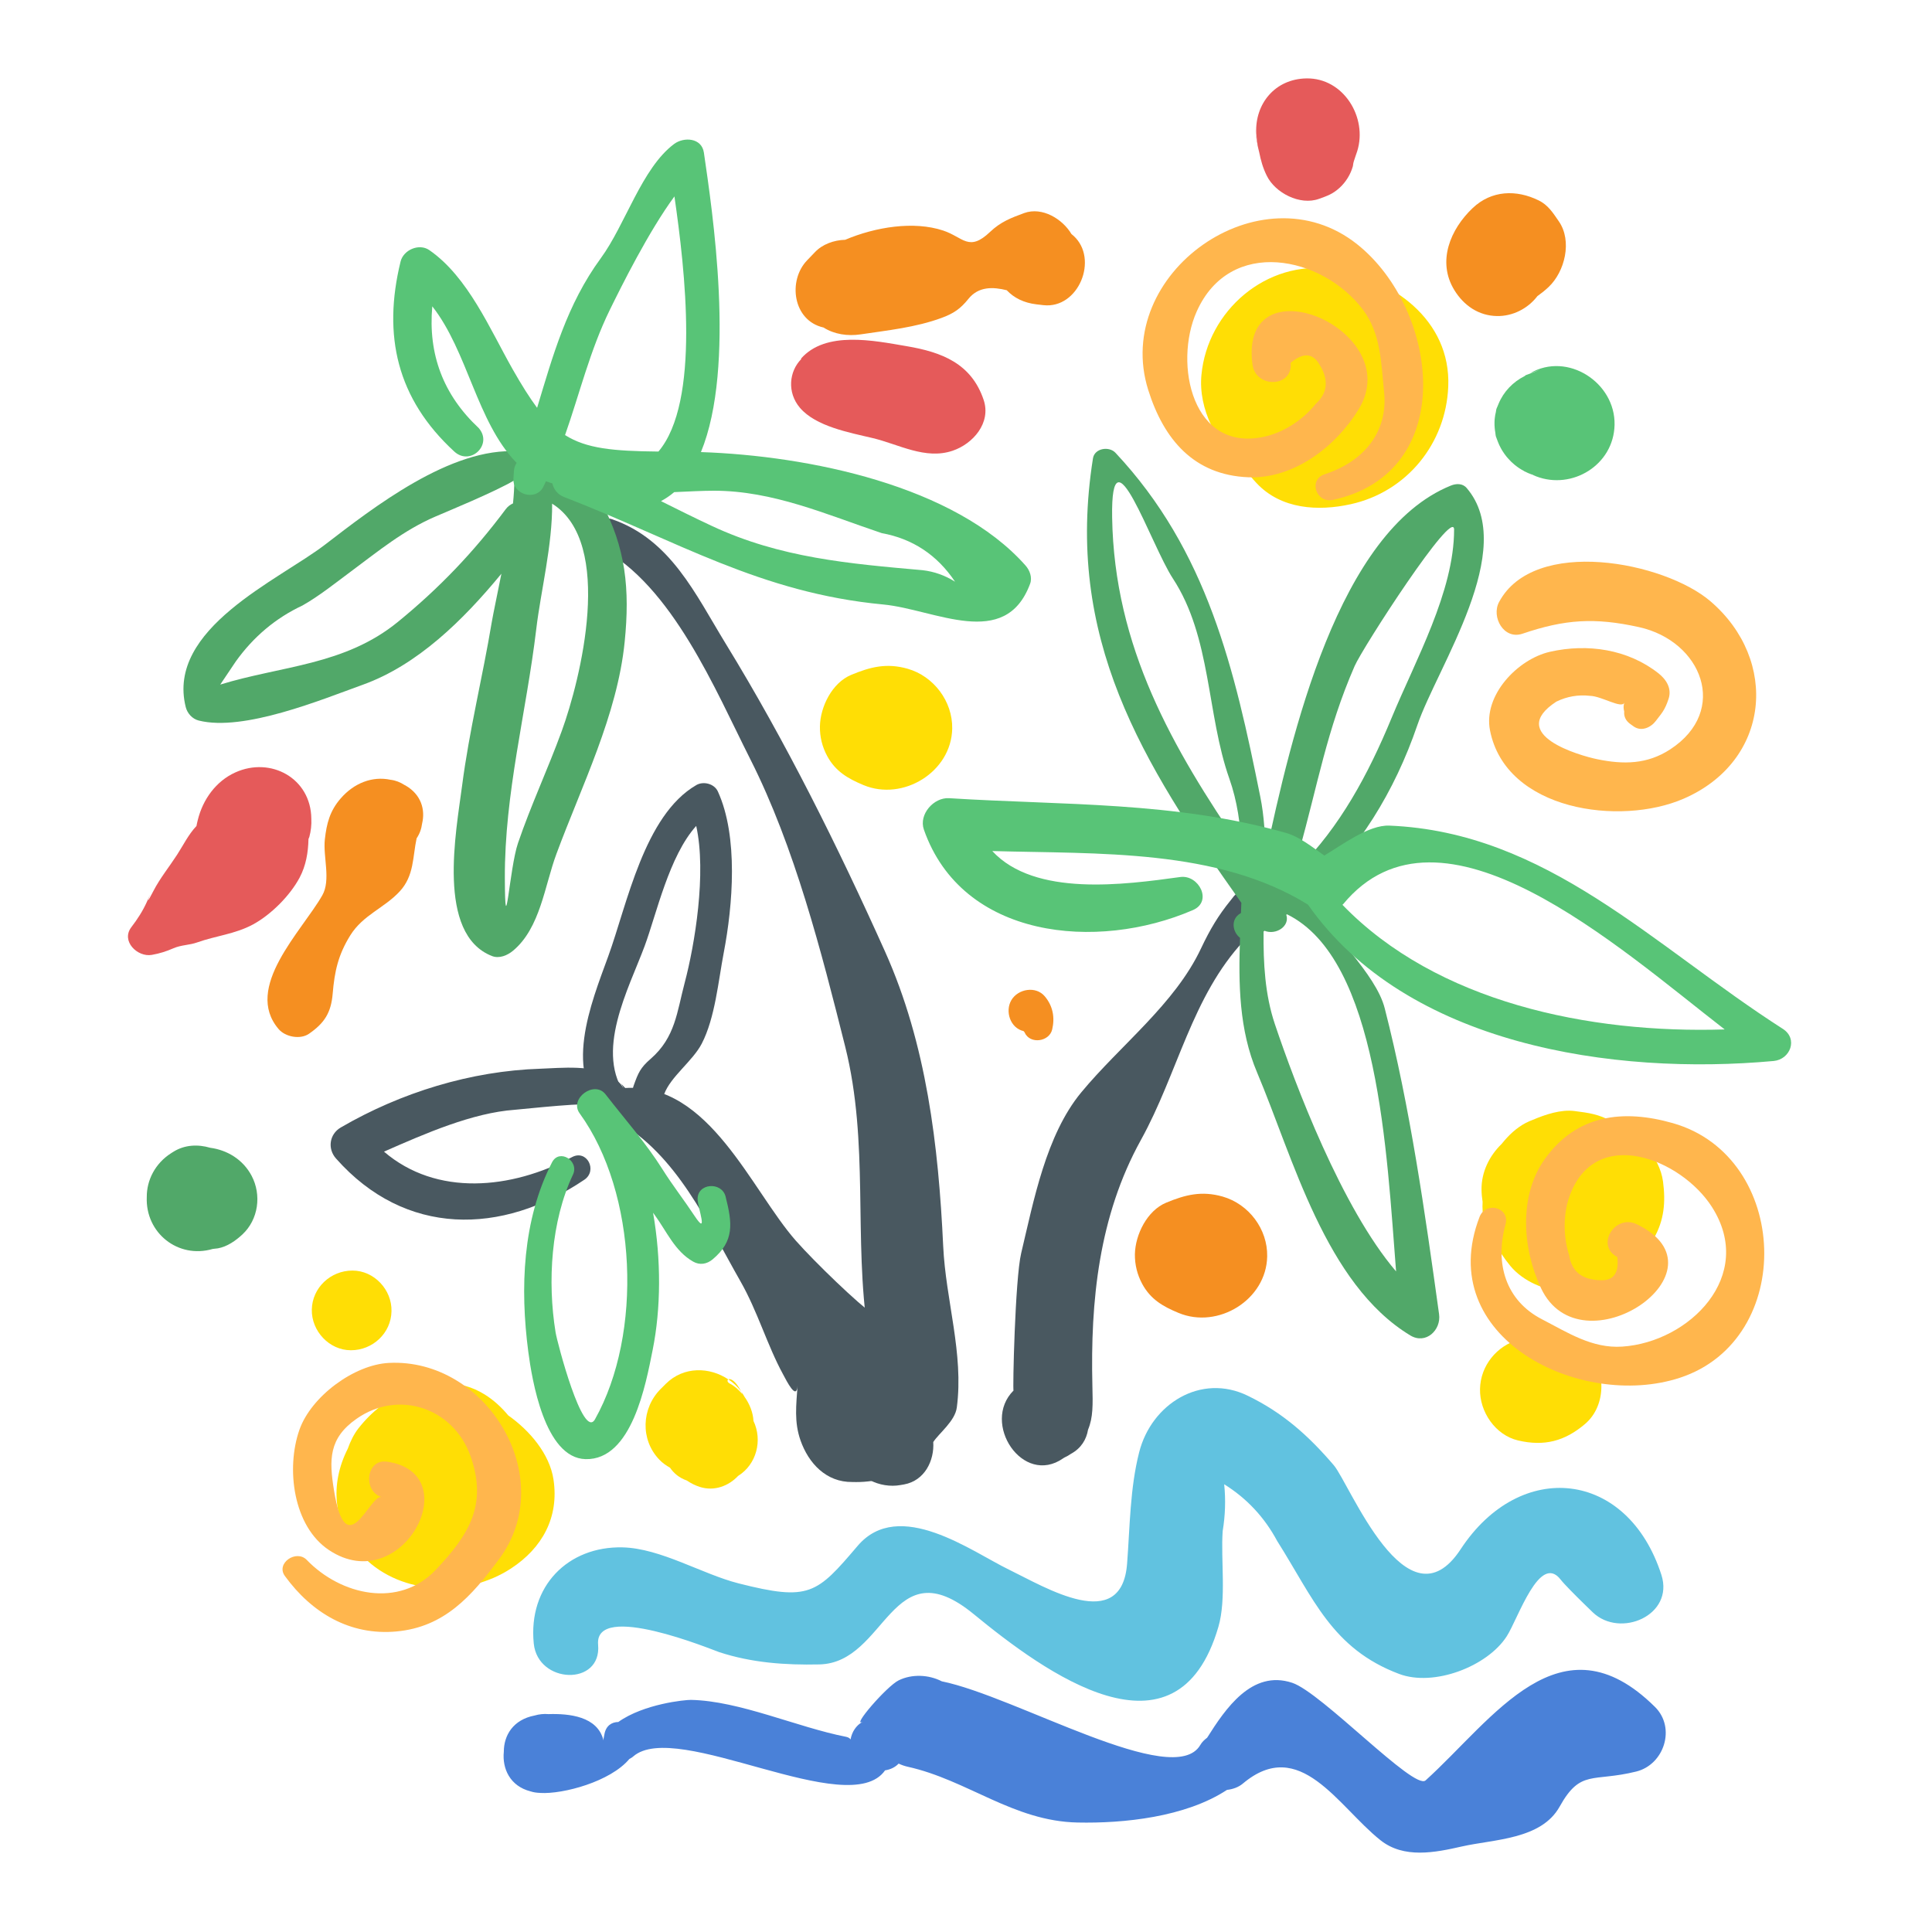 <?xml version="1.0" encoding="utf-8"?>
<!-- Generator: Adobe Illustrator 16.0.0, SVG Export Plug-In . SVG Version: 6.00 Build 0)  -->
<!DOCTYPE svg PUBLIC "-//W3C//DTD SVG 1.1//EN" "http://www.w3.org/Graphics/SVG/1.1/DTD/svg11.dtd">
<svg version="1.1" id="Calque_1" xmlns="http://www.w3.org/2000/svg" xmlns:xlink="http://www.w3.org/1999/xlink" x="0px" y="0px"
	 width="36px" height="36px" viewBox="0 0 36 36" enable-background="new 0 0 36 36" xml:space="preserve">
<g>
	<path fill="#495860" d="M22.992,16.699c-0.021,0.026-0.039,0.051-0.06,0.076l0,0l0,0c-0.232,0.286-0.383,0.539-0.552,0.896
		c-0.49,1.042-1.505,1.804-2.235,2.687c-0.655,0.794-0.885,2.021-1.117,2.994c-0.114,0.48-0.161,2.576-0.142,2.558
		c-0.608,0.607,0.172,1.789,0.924,1.264c0.009-0.008,0.021-0.012,0.03-0.018c0.041-0.019,0.08-0.041,0.117-0.067
		c0.188-0.102,0.287-0.267,0.317-0.449c0.095-0.226,0.09-0.464,0.081-0.82c-0.038-1.578,0.119-3.159,0.904-4.578
		c0.689-1.246,0.947-2.673,1.922-3.716c0.042-0.012,0.083-0.03,0.117-0.061c0.124-0.112,0.173-0.175,0.252-0.322
		C23.734,16.8,23.266,16.376,22.992,16.699z"/>
</g>
<g>
	<path fill="#51A869" d="M25.802,18.787c-0.167-0.651-1.02-1.397-1.415-2.098c0.93-0.863,1.597-1.931,2.024-3.179
		c0.369-1.081,1.889-3.282,0.919-4.416c-0.076-0.09-0.196-0.086-0.295-0.046c-2.097,0.849-2.972,4.636-3.458,6.916
		c0-0.38-0.02-0.754-0.093-1.116c-0.479-2.382-0.987-4.585-2.7-6.412c-0.118-0.125-0.387-0.086-0.418,0.104
		c-0.531,3.343,0.906,5.658,2.765,8.283c-0.002,0.063-0.005,0.125-0.008,0.189c-0.002,0.001-0.004,0.003-0.007,0.005
		c-0.195,0.114-0.146,0.354-0.01,0.458c-0.03,0.858-0.019,1.716,0.319,2.512c0.669,1.582,1.273,3.941,2.854,4.897
		c0.289,0.175,0.578-0.101,0.536-0.396C26.553,22.599,26.278,20.642,25.802,18.787z M24.209,15.853
		c0.345-1.224,0.511-2.246,1.032-3.441c0.148-0.342,1.854-2.98,1.854-2.543c0,1.153-0.722,2.438-1.164,3.507
		c-0.439,1.062-0.966,2.033-1.738,2.804C24.177,16.068,24.18,15.959,24.209,15.853z M21.854,10.778
		c0.719,1.096,0.629,2.53,1.053,3.731c0.148,0.419,0.209,0.859,0.229,1.312c-1.286-1.88-2.374-3.763-2.413-6.18
		C20.695,7.885,21.443,10.15,21.854,10.778z M23.755,19.082c-0.185-0.552-0.216-1.136-0.21-1.725
		c0.006-0.004,0.012-0.009,0.018-0.013c0.21,0.085,0.476-0.082,0.405-0.299c0.005-0.003,0.008-0.006,0.012-0.009
		c1.713,0.837,1.861,4.476,2.034,6.655C25.002,22.508,24.131,20.201,23.755,19.082z"/>
</g>
<g>
	<path fill="#58C477" d="M33.22,19.171c-2.419-1.549-4.396-3.667-7.333-3.787c-0.384-0.015-0.882,0.361-1.21,0.558
		c-0.226-0.158-0.458-0.35-0.721-0.424c-2.089-0.588-4.13-0.51-6.271-0.645c-0.285-0.018-0.569,0.301-0.47,0.585
		c0.712,2.037,3.225,2.273,5.013,1.5c0.373-0.161,0.109-0.664-0.236-0.616c-1.035,0.142-2.709,0.375-3.502-0.484
		c1.98,0.056,4.195-0.047,5.882,0.998c1.837,2.623,5.692,3.187,8.677,2.914C33.36,19.741,33.509,19.356,33.22,19.171z
		 M25.014,16.859c0.003-0.004,0.009-0.005,0.012-0.009c1.819-2.204,5.134,0.803,7.111,2.332
		C29.613,19.261,26.772,18.679,25.014,16.859z"/>
</g>
<g>
	<path fill="#495860" d="M17.575,23.219c-0.088-1.872-0.309-3.761-1.084-5.489c-0.875-1.948-1.849-3.911-2.969-5.737
		c-0.566-0.925-1.025-1.939-2.115-2.317c-0.309-0.107-0.514,0.373-0.226,0.525c1.349,0.713,2.147,2.653,2.8,3.946
		c0.827,1.636,1.324,3.586,1.768,5.355c0.45,1.797,0.153,3.574,0.425,5.349c0.147,0.961-0.416,1.36-0.302,2.268
		c0.053,0.423,0.539,0.62,0.905,0.553c0.024-0.004,0.047-0.008,0.07-0.012c0.382-0.07,0.565-0.442,0.543-0.79
		c0.108-0.166,0.406-0.389,0.439-0.644C17.961,25.222,17.622,24.228,17.575,23.219z"/>
</g>
<g>
	<path fill="#495860" d="M9.868,8.415c-0.283,0-0.292,0.439-0.008,0.439C10.143,8.854,10.152,8.415,9.868,8.415z"/>
</g>
<g>
	<path fill="#51A869" d="M11.198,9.346c-0.152-0.28-0.889-1.016-0.889-0.559c0-0.119-0.065-0.213-0.165-0.267
		c-0.102-0.206-0.35-0.226-0.492-0.109c-1.251-0.086-2.702,1.052-3.596,1.738c-0.858,0.659-2.962,1.564-2.595,3.027
		c0.03,0.117,0.122,0.22,0.241,0.25c0.839,0.212,2.298-0.393,3.056-0.666c1.02-0.366,1.872-1.203,2.585-2.07
		c-0.077,0.39-0.15,0.729-0.18,0.904c-0.17,1.021-0.42,2.02-0.553,3.049c-0.11,0.848-0.483,2.762,0.556,3.171
		c0.137,0.054,0.29-0.012,0.394-0.099c0.508-0.423,0.589-1.215,0.808-1.803c0.471-1.272,1.136-2.592,1.272-3.953
		C11.738,10.983,11.664,10.203,11.198,9.346z M9.425,9.486c-0.598,0.801-1.24,1.473-2.012,2.103
		c-0.993,0.81-2.166,0.815-3.309,1.167c0.096-0.143,0.193-0.287,0.289-0.43c0.33-0.461,0.743-0.809,1.242-1.043
		c0.303-0.17,0.625-0.427,0.902-0.633c0.516-0.383,0.986-0.772,1.581-1.027c0.178-0.077,1.12-0.464,1.465-0.673
		c0.001,0.124-0.008,0.27-0.024,0.43C9.51,9.403,9.463,9.435,9.425,9.486z M10.468,13.62c-0.256,0.704-0.574,1.38-0.816,2.09
		c-0.162,0.475-0.239,1.938-0.245,0.657c-0.006-1.591,0.4-3.087,0.586-4.649c0.083-0.701,0.302-1.56,0.295-2.333
		C11.457,10.115,10.814,12.67,10.468,13.62z"/>
</g>
<g>
	<path fill="#58C477" d="M19.108,10.536c-1.318-1.487-4.036-2.044-6.047-2.112c0.658-1.601,0.209-4.515,0.055-5.58
		c-0.041-0.28-0.375-0.295-0.554-0.162c-0.604,0.451-0.908,1.503-1.366,2.128c-0.635,0.867-0.895,1.822-1.188,2.789
		C9.866,7.408,9.72,7.175,9.555,6.885c-0.426-0.75-0.832-1.724-1.556-2.225c-0.19-0.131-0.482-0.004-0.535,0.214
		c-0.337,1.379-0.068,2.557,1.001,3.54c0.299,0.275,0.724-0.13,0.455-0.438C8.258,7.357,7.975,6.599,8.055,5.708
		c0.659,0.838,0.828,2.145,1.56,2.905c0.004,0.004,0.009,0.007,0.013,0.011C9.601,8.666,9.58,8.713,9.576,8.776
		C9.573,8.824,9.57,8.873,9.567,8.922C9.55,9.215,9.98,9.341,10.12,9.079c0.02-0.037,0.035-0.075,0.053-0.112
		c0.039,0.015,0.079,0.027,0.119,0.04c0.025,0.104,0.089,0.201,0.211,0.251c2.117,0.818,3.661,1.79,5.957,2.006
		c0.959,0.091,2.271,0.862,2.734-0.385C19.239,10.762,19.188,10.625,19.108,10.536z M11.364,5.772
		c0.218-0.444,0.721-1.456,1.203-2.112c0.198,1.37,0.486,3.83-0.298,4.754c-0.845-0.008-1.342-0.055-1.74-0.307
		C10.801,7.333,10.994,6.527,11.364,5.772z M17.194,10.625c-1.374-0.122-2.655-0.229-3.93-0.825
		c-0.32-0.149-0.634-0.306-0.947-0.462c0.087-0.048,0.17-0.103,0.246-0.168c0.277-0.012,0.531-0.026,0.736-0.026
		c1.106-0.001,2.098,0.443,3.131,0.79c0.576,0.105,1.032,0.406,1.366,0.905C17.608,10.721,17.407,10.65,17.194,10.625z"/>
</g>
<g>
	<path fill="#495860" d="M17.188,26.552c-0.022-0.302-0.142-0.531-0.311-0.695c0.026-0.172,0.055-0.347,0.015-0.517
		c-0.078-0.324-0.343-0.67-0.618-0.85c-0.261-0.172-1.085-0.964-1.445-1.372c-0.833-0.948-1.613-2.939-3.17-2.845
		c-0.308,0.019-0.477,0.437-0.173,0.606c1.128,0.633,1.693,1.911,2.31,2.994c0.324,0.568,0.496,1.186,0.796,1.737
		c0.069,0.128,0.25,0.493,0.269,0.212c-0.024,0.36-0.066,0.673,0.056,1.019c0.149,0.424,0.478,0.78,0.964,0.774
		c0.098,0.003,0.196,0,0.293-0.011c0.502-0.039,1.064-0.399,1.02-0.981C17.191,26.6,17.189,26.575,17.188,26.552z"/>
</g>
<g>
	<path fill="#495860" d="M13.376,14.747c-0.066-0.144-0.268-0.195-0.4-0.119c-0.972,0.562-1.29,2.221-1.641,3.187
		c-0.319,0.878-0.877,2.216-0.005,2.954c0.241,0.204,0.543-0.089,0.351-0.338c-0.625-0.808,0.037-2.01,0.331-2.803
		c0.222-0.6,0.455-1.677,0.961-2.238c0.195,0.881-0.027,2.213-0.214,2.919c-0.145,0.545-0.174,1.02-0.634,1.42
		c-0.195,0.169-0.233,0.265-0.317,0.498c-0.129,0.358,0.439,0.518,0.568,0.161c0.117-0.323,0.532-0.617,0.7-0.941
		c0.249-0.48,0.309-1.169,0.41-1.695C13.655,16.87,13.761,15.588,13.376,14.747z"/>
</g>
<g>
	<path fill="#495860" d="M11.671,20.294c-0.16-0.152-0.107-0.167-0.039,0.026c-0.042-0.12-0.115-0.172-0.215-0.245
		c-0.333-0.245-0.968-0.174-1.347-0.161c-1.293,0.041-2.598,0.442-3.72,1.095c-0.213,0.124-0.251,0.396-0.089,0.578
		c1.29,1.458,3.087,1.434,4.627,0.396c0.252-0.17,0.048-0.57-0.229-0.422c-1.133,0.604-2.527,0.737-3.504-0.102
		c0.775-0.341,1.648-0.723,2.439-0.78c0.181-0.014,1.456-0.157,1.499-0.081c0.063,0.112,0.208,0.191,0.337,0.15
		c0.095-0.03,0.162-0.06,0.235-0.13C11.752,20.535,11.762,20.38,11.671,20.294z"/>
</g>
<g>
	<path fill="#58C477" d="M13.52,22.295c-0.073-0.284-0.534-0.25-0.521,0.057c0.007,0.159,0.206,0.701-0.058,0.303
		c-0.194-0.294-0.409-0.568-0.596-0.866c-0.319-0.506-0.691-0.919-1.061-1.397c-0.208-0.269-0.683,0.079-0.483,0.354
		c1.075,1.482,1.178,4.111,0.286,5.7c-0.225,0.4-0.706-1.441-0.734-1.617c-0.155-0.947-0.085-2.076,0.323-2.94
		c0.123-0.259-0.255-0.494-0.39-0.23c-0.551,1.076-0.597,2.345-0.442,3.529c0.068,0.516,0.304,1.981,1.067,2.001
		c0.865,0.021,1.123-1.398,1.251-2.038c0.154-0.768,0.16-1.681,0.007-2.553c0.009,0.013,0.018,0.025,0.028,0.038
		c0.228,0.312,0.378,0.68,0.72,0.873c0.123,0.07,0.255,0.046,0.36-0.041C13.688,23.124,13.646,22.793,13.52,22.295z"/>
</g>
<g>
	<path fill="#61C2E0" d="M30.958,29.346c-0.63-1.957-2.629-2.173-3.741-0.478c-1,1.522-2.066-1.217-2.364-1.566
		c-0.474-0.553-0.945-0.975-1.604-1.295c-0.874-0.425-1.794,0.154-2.022,1.053c-0.172,0.675-0.172,1.383-0.225,2.075
		c-0.1,1.321-1.522,0.442-2.201,0.113c-0.69-0.334-2.05-1.348-2.82-0.443c-0.764,0.897-0.897,1.034-2.218,0.699
		c-0.679-0.172-1.453-0.655-2.164-0.671c-1.012-0.023-1.761,0.721-1.653,1.792c0.077,0.757,1.268,0.796,1.199,0.022
		c-0.073-0.817,2.134,0.097,2.256,0.138c0.608,0.199,1.23,0.243,1.866,0.229c1.259-0.027,1.333-2.203,2.877-0.937
		c1.313,1.078,3.784,2.894,4.559,0.237c0.152-0.52,0.042-1.248,0.08-1.785c0.048-0.291,0.058-0.581,0.028-0.872
		c0.422,0.263,0.751,0.616,0.988,1.058c0.675,1.067,1.018,2.004,2.271,2.476c0.646,0.244,1.643-0.137,2.006-0.701
		c0.212-0.329,0.613-1.565,1.006-1.055c0.126,0.164,0.834,0.835,0.599,0.61C30.188,30.53,31.199,30.101,30.958,29.346z"/>
</g>
<g>
	<path fill="#4A81D8" d="M30.838,31.806c-1.759-1.742-3.009,0.224-4.274,1.369c-0.213,0.193-1.941-1.64-2.487-1.819
		c-0.752-0.248-1.243,0.485-1.584,1.024c-0.049,0.037-0.095,0.079-0.127,0.135c-0.49,0.843-3.435-0.906-4.817-1.186
		c-0.244-0.126-0.556-0.139-0.802-0.019c-0.226,0.11-0.9,0.894-0.669,0.771c-0.129,0.069-0.205,0.195-0.229,0.331
		c-0.014-0.021-0.037-0.039-0.083-0.049c-0.915-0.179-1.984-0.67-2.891-0.688c-0.107-0.002-0.879,0.073-1.354,0.412
		c-0.119,0.001-0.229,0.066-0.258,0.226c-0.005,0.029-0.011,0.059-0.017,0.088c-0.001,0.01,0,0.019-0.001,0.029
		c-0.109-0.451-0.643-0.502-1.025-0.49c-0.088-0.008-0.175,0.002-0.258,0.026c-0.4,0.077-0.574,0.369-0.574,0.675
		c-0.032,0.314,0.115,0.64,0.496,0.738c0.056,0.018,0.114,0.027,0.178,0.029c0.002,0,0.004,0.001,0.006,0.001
		c0.424,0.025,1.307-0.211,1.659-0.633c0.024-0.014,0.048-0.025,0.071-0.046c0.807-0.709,4.025,1.215,4.694,0.258
		c0.094-0.015,0.184-0.053,0.253-0.126c0.05,0.024,0.105,0.044,0.166,0.058c1.115,0.246,1.97,1.016,3.169,1.04
		c0.855,0.018,2.008-0.099,2.783-0.608c0.109-0.012,0.215-0.05,0.295-0.117c1.063-0.896,1.771,0.422,2.563,1.053
		c0.438,0.35,1.018,0.232,1.52,0.118c0.597-0.135,1.479-0.128,1.821-0.743c0.391-0.701,0.612-0.451,1.427-0.653
		C31.009,32.881,31.232,32.196,30.838,31.806z"/>
</g>
<g>
	<path fill="#FFDE05" d="M30.988,22.017c-0.061-0.463-0.466-0.89-0.877-1.073c0.006,0.004,0.012,0.01,0.018,0.014
		c-0.031-0.021-0.059-0.046-0.093-0.063c-0.257-0.135-0.414-0.156-0.701-0.193c-0.251-0.031-0.537,0.064-0.777,0.166
		c-0.041,0.016-0.082,0.032-0.12,0.053c-0.002,0-0.004,0.001-0.007,0.002l0.005-0.002c-0.179,0.094-0.322,0.228-0.455,0.394
		c-0.229,0.222-0.379,0.525-0.375,0.852c0.001,0.078,0.008,0.154,0.02,0.229c-0.007,0.118,0,0.236,0.029,0.358
		c0.04,0.161,0.109,0.288,0.196,0.41c0.09,0.146,0.177,0.287,0.292,0.425c0.241,0.291,0.656,0.464,1.026,0.48
		c0.492,0.021,0.941-0.239,1.296-0.555c0.139-0.123,0.261-0.282,0.353-0.441C31.011,22.733,31.038,22.397,30.988,22.017z"/>
</g>
<g>
	<path fill="#FFDE05" d="M29.56,25.109c-0.349-0.361-0.852-0.383-1.254-0.149c-0.416,0.115-0.72,0.488-0.728,0.923
		c-0.009,0.424,0.285,0.858,0.71,0.958c0.483,0.113,0.865,0.016,1.243-0.304C29.953,26.182,29.922,25.486,29.56,25.109z"/>
</g>
<g>
	<g>
		<path fill="#FFDE05" d="M14.04,26.477c-0.008-0.155-0.071-0.316-0.168-0.451c-0.018-0.032-0.038-0.064-0.06-0.096
			c0.008,0.015,0.015,0.033,0.022,0.049c-0.068-0.082-0.146-0.152-0.233-0.197c-0.051-0.026-0.055-0.065-0.03-0.079
			c-0.344-0.231-0.831-0.251-1.167,0.085c-0.031,0.031-0.062,0.063-0.093,0.093c-0.359,0.359-0.383,0.946-0.025,1.318
			c0.059,0.062,0.127,0.109,0.199,0.15c0.07,0.102,0.169,0.188,0.312,0.238c0,0,0.001,0,0.002,0.001
			c0.072,0.049,0.152,0.09,0.242,0.119c0.267,0.085,0.534-0.016,0.712-0.205C14.098,27.287,14.212,26.839,14.04,26.477z"/>
	</g>
	<g>
		<path fill="#FFDE05" d="M13.812,25.93c-0.107-0.208-0.204-0.248-0.24-0.228C13.664,25.764,13.746,25.84,13.812,25.93z"/>
	</g>
</g>
<g>
	<path fill="#FFDE05" d="M16.912,12.461c-0.391-0.111-0.692-0.035-1.051,0.114c-0.356,0.148-0.576,0.593-0.583,0.959
		c-0.003,0.196,0.042,0.38,0.135,0.553c0.156,0.288,0.387,0.421,0.677,0.542c0.737,0.307,1.638-0.245,1.653-1.053
		C17.752,13.069,17.399,12.6,16.912,12.461z"/>
</g>
<g>
	<path fill="#F58F21" d="M22.781,22.296c-0.39-0.11-0.691-0.035-1.051,0.114c-0.355,0.148-0.575,0.593-0.583,0.96
		c-0.002,0.195,0.043,0.38,0.136,0.553c0.156,0.288,0.386,0.421,0.677,0.541c0.737,0.308,1.638-0.245,1.652-1.053
		C23.622,22.904,23.271,22.436,22.781,22.296z"/>
</g>
<g>
	<path fill="#FFDE05" d="M10.314,27.571c-0.071-0.478-0.444-0.916-0.844-1.197c-0.127-0.154-0.277-0.29-0.44-0.391
		c-0.463-0.288-0.998-0.259-1.469-0.037c-0.336,0.123-0.631,0.349-0.885,0.673c-0.08,0.103-0.146,0.235-0.196,0.376
		c-0.328,0.646-0.304,1.417,0.301,2.025c0.708,0.711,1.924,0.743,2.743,0.205C10.105,28.844,10.419,28.274,10.314,27.571z"/>
</g>
<g>
	<path fill="#FFDE05" d="M6.567,23.675c-0.404,0-0.749,0.317-0.757,0.728c-0.007,0.399,0.324,0.757,0.729,0.757
		c0.404,0,0.749-0.317,0.756-0.728C7.304,24.032,6.972,23.675,6.567,23.675z"/>
</g>
<g>
	<path fill="#E55A5A" d="M18.329,7.452c-0.228-0.679-0.779-0.891-1.438-1.002c-0.609-0.104-1.508-0.292-1.968,0.235l0.009,0.004
		c-0.229,0.229-0.27,0.624-0.026,0.91c0.296,0.347,0.917,0.46,1.351,0.563c0.49,0.116,0.983,0.409,1.493,0.237
		C18.127,8.272,18.473,7.883,18.329,7.452z"/>
</g>
<g>
	<path fill="#F58F21" d="M20.005,4.395c-0.013-0.011-0.026-0.022-0.04-0.034c-0.165-0.279-0.544-0.513-0.881-0.391
		c-0.25,0.092-0.438,0.164-0.634,0.35c-0.399,0.38-0.5,0.1-0.875-0.024c-0.548-0.182-1.262-0.067-1.826,0.172
		c-0.213,0.006-0.428,0.085-0.566,0.233c-0.047,0.051-0.094,0.1-0.143,0.149c-0.365,0.378-0.267,1.126,0.306,1.253
		c0.199,0.127,0.451,0.164,0.694,0.127c0.501-0.075,1.024-0.129,1.504-0.306c0.224-0.082,0.353-0.17,0.501-0.355
		c0.19-0.236,0.462-0.224,0.714-0.161c0.138,0.145,0.319,0.235,0.554,0.263c0.042,0.005,0.085,0.01,0.129,0.015
		C20.097,5.76,20.477,4.825,20.005,4.395z"/>
</g>
<g>
	<path fill="#F58F21" d="M7.865,15.347c0.062-0.256-0.013-0.54-0.311-0.712c-0.006-0.003-0.011-0.005-0.017-0.008
		c-0.078-0.051-0.166-0.086-0.26-0.097c-0.341-0.073-0.683,0.063-0.93,0.349c-0.2,0.23-0.261,0.464-0.294,0.762
		c-0.036,0.323,0.116,0.756-0.048,1.043c-0.382,0.669-1.474,1.719-0.813,2.492c0.125,0.146,0.402,0.199,0.565,0.087
		c0.288-0.199,0.412-0.391,0.442-0.747c0.035-0.414,0.101-0.722,0.328-1.087c0.237-0.381,0.633-0.508,0.921-0.819
		c0.271-0.293,0.24-0.643,0.315-0.989C7.821,15.535,7.853,15.442,7.865,15.347z"/>
</g>
<g>
	<path fill="#E55A5A" d="M5.801,15.254c-0.008-0.755-0.757-1.159-1.416-0.861c-0.364,0.165-0.606,0.506-0.7,0.888
		c-0.011,0.042-0.018,0.079-0.024,0.11c-0.152,0.161-0.243,0.354-0.362,0.537c-0.147,0.227-0.317,0.435-0.441,0.675
		c-0.242,0.47,0.066-0.222-0.12,0.199c-0.078,0.174-0.175,0.323-0.291,0.475c-0.199,0.261,0.118,0.563,0.381,0.516
		c0.143-0.025,0.27-0.065,0.403-0.123c0.15-0.065,0.293-0.056,0.445-0.11c0.349-0.124,0.703-0.154,1.036-0.333
		c0.338-0.183,0.69-0.536,0.87-0.872c0.119-0.224,0.161-0.47,0.166-0.721c0.005-0.014,0.01-0.024,0.016-0.039
		C5.794,15.483,5.807,15.369,5.801,15.254z"/>
</g>
<g>
	<path fill="#FFDE05" d="M24.82,5.014c-1.222-0.177-2.321,0.777-2.433,1.972c-0.06,0.633,0.282,1.29,0.785,1.722
		c0.078,0.107,0.16,0.208,0.243,0.295C23.871,9.49,24.56,9.53,25.17,9.395c1.044-0.231,1.774-1.132,1.816-2.192
		C27.038,5.957,25.935,5.176,24.82,5.014z"/>
</g>
<g>
	<g>
		<path fill="#58C477" d="M28.509,6.955c0.228-0.082,0.234-0.082,0.021-0.001c-0.002,0-0.003,0.001-0.004,0.001
			c-0.027,0.01-0.057,0.021-0.092,0.034c-0.009,0.005-0.017,0.013-0.025,0.019c-0.217,0.108-0.394,0.292-0.486,0.518
			c-0.007,0.016-0.014,0.032-0.02,0.048c-0.007,0.018-0.016,0.033-0.021,0.051c-0.005,0.018-0.005,0.036-0.009,0.054
			c-0.009,0.034-0.015,0.068-0.019,0.104c-0.003,0.027-0.006,0.055-0.006,0.083c-0.001,0.037,0,0.074,0.004,0.113
			c0.002,0.027,0.006,0.053,0.011,0.08c0.004,0.023,0.003,0.045,0.009,0.068c0.005,0.019,0.015,0.036,0.02,0.054
			c0.006,0.016,0.012,0.031,0.017,0.046c0.017,0.044,0.036,0.087,0.06,0.129c0.007,0.014,0.015,0.026,0.023,0.04
			c0.025,0.04,0.052,0.079,0.082,0.116c0.009,0.012,0.02,0.023,0.03,0.034c0.035,0.039,0.071,0.076,0.112,0.109
			c0.003,0.003,0.008,0.006,0.011,0.009c0.053,0.043,0.108,0.08,0.169,0.112c0.001,0.001,0.003,0.003,0.004,0.004
			c0.006,0.002,0.009,0.003,0.014,0.006c0.039,0.02,0.078,0.038,0.119,0.052c-0.02-0.008-0.037-0.016-0.061-0.025
			c0.021,0.012,0.043,0.016,0.063,0.026c0.003,0.001,0.007,0.001,0.011,0.002c0.035,0.016,0.063,0.027,0.078,0.035
			c0.667,0.258,1.446-0.209,1.461-0.961C30.101,7.129,29.209,6.548,28.509,6.955z"/>
	</g>
	<g>
		<path fill="#495860" d="M28.532,8.837c0.105,0.044,0.138,0.057,0.092,0.038c-0.029-0.012-0.06-0.022-0.089-0.037
			C28.533,8.837,28.533,8.837,28.532,8.837z"/>
	</g>
</g>
<g>
	<path fill="#F58F21" d="M29.047,4.125c-0.108-0.156-0.198-0.304-0.377-0.391c-0.415-0.204-0.878-0.19-1.229,0.143
		c-0.413,0.391-0.671,0.994-0.34,1.531c0.175,0.284,0.45,0.475,0.791,0.481c0.296,0.006,0.579-0.14,0.755-0.371
		c0.074-0.053,0.145-0.109,0.209-0.17C29.159,5.062,29.3,4.491,29.047,4.125z"/>
</g>
<g>
	<g>
		<path fill="#E55A5A" d="M23.41,2.508c0-0.008,0-0.016-0.002-0.023C23.405,2.451,23.405,2.458,23.41,2.508z"/>
	</g>
	<g>
		<path fill="#E55A5A" d="M23.419,2.647c0.003,0.006,0.005,0.013,0.007,0.019c-0.007-0.073-0.012-0.125-0.016-0.158
			c0.003,0.035,0.001,0.07,0.008,0.106C23.384,2.322,23.385,2.333,23.419,2.647z"/>
	</g>
	<g>
		<path fill="#E55A5A" d="M24.343,1.461c-0.586,0.01-0.961,0.474-0.935,1.023c0.005,0.034,0.013,0.109,0.025,0.225
			c0.008,0.043,0.021,0.084,0.03,0.126c0.031,0.154,0.069,0.294,0.142,0.44c0.157,0.32,0.618,0.558,0.971,0.431
			c0.161-0.058,0.256-0.089,0.387-0.208c0.117-0.108,0.203-0.248,0.246-0.401c0.003-0.022,0.006-0.04,0.009-0.059
			c0.003-0.011,0.005-0.022,0.009-0.034c0.018-0.063,0.044-0.125,0.063-0.187C25.486,2.191,25.036,1.449,24.343,1.461z"/>
	</g>
</g>
<g>
	<g>
		<path fill="#495860" d="M19.069,19.213C19.064,19.21,19.064,19.211,19.069,19.213L19.069,19.213z"/>
	</g>
	<g>
		<path fill="#F58F21" d="M19.467,18.564c-0.167-0.197-0.497-0.138-0.621,0.071c-0.124,0.208-0.021,0.525,0.231,0.579
			c-0.005-0.001-0.007-0.002-0.008-0.002c0.005,0.003,0.017,0.011,0.024,0.028c0.099,0.223,0.46,0.173,0.513-0.058
			C19.658,18.959,19.62,18.745,19.467,18.564z"/>
	</g>
</g>
<g>
	<path fill="#FFB64D" d="M31.872,11.204c-0.861-0.738-3.287-1.208-3.939,0.014c-0.149,0.278,0.087,0.709,0.437,0.59
		c0.788-0.268,1.343-0.305,2.168-0.123c1.172,0.258,1.689,1.555,0.586,2.277c-0.432,0.283-0.876,0.285-1.361,0.185
		c-0.323-0.066-1.704-0.459-0.763-1.073c0.199-0.097,0.408-0.133,0.628-0.108c0.22,0.006,0.59,0.248,0.641,0.126
		c-0.022,0.054-0.019,0.111-0.004,0.167c-0.009,0.084,0.025,0.17,0.113,0.232c0.021,0.016,0.043,0.03,0.064,0.046
		c0.145,0.101,0.321,0.018,0.413-0.105c0.1-0.134,0.164-0.188,0.237-0.411c0.063-0.194-0.044-0.36-0.189-0.475
		c-0.572-0.45-1.324-0.559-2.021-0.401c-0.602,0.136-1.247,0.81-1.118,1.464c0.294,1.501,2.428,1.785,3.605,1.275
		C32.993,14.182,33.152,12.3,31.872,11.204z"/>
</g>
<g>
	<path fill="#FFB64D" d="M7.245,25.396c-0.65,0.034-1.446,0.625-1.665,1.244c-0.254,0.72-0.119,1.8,0.551,2.244
		c1.367,0.907,2.593-1.438,1.078-1.648c-0.39-0.054-0.451,0.552-0.098,0.66c-0.215-0.065-0.659,1.286-0.887-0.123
		C6.13,27.198,6.126,26.8,6.642,26.438c0.789-0.553,1.81-0.201,2.126,0.696c0.322,0.913-0.038,1.472-0.647,2.116
		c-0.684,0.724-1.768,0.477-2.405-0.183c-0.194-0.201-0.581,0.061-0.408,0.299c0.502,0.69,1.215,1.113,2.078,1.034
		c0.898-0.082,1.403-0.661,1.911-1.344C10.431,27.535,9.065,25.302,7.245,25.396z"/>
</g>
<g>
	<path fill="#FFB64D" d="M31.174,20.929c-0.937-0.268-1.795-0.156-2.384,0.661c-0.497,0.69-0.421,1.683-0.075,2.414
		c0.746,1.58,3.573-0.329,1.784-1.192c-0.407-0.196-0.774,0.396-0.363,0.611c0.035,0.301-0.071,0.445-0.319,0.432
		c-0.339-0.009-0.531-0.163-0.577-0.462c-0.112-0.343-0.116-0.767,0.006-1.105c0.479-1.331,2.077-0.697,2.652,0.2
		c0.825,1.288-0.425,2.522-1.67,2.604c-0.562,0.038-1.02-0.264-1.497-0.51c-0.67-0.346-0.881-1.033-0.678-1.768
		c0.087-0.317-0.369-0.435-0.484-0.138c-0.866,2.249,1.879,3.604,3.732,2.997C33.478,24.96,33.358,21.553,31.174,20.929z"/>
</g>
<g>
	<path fill="#FFB64D" d="M21.395,7.265c0.292,0.93,0.856,1.586,1.862,1.628c0.851,0.036,1.637-0.574,2.059-1.265
		c0.909-1.491-2.239-2.804-1.978-0.835c0.061,0.448,0.757,0.429,0.711-0.032c0.232-0.194,0.411-0.185,0.536,0.029
		c0.179,0.288,0.155,0.533-0.069,0.736C24.292,7.81,23.94,8.046,23.589,8.13c-1.374,0.331-1.725-1.353-1.29-2.326
		c0.623-1.397,2.341-1.032,3.095-0.037c0.34,0.449,0.34,0.997,0.396,1.531c0.08,0.75-0.379,1.303-1.104,1.538
		c-0.314,0.102-0.161,0.547,0.151,0.479c2.354-0.511,1.978-3.55,0.451-4.764C23.496,3.125,20.716,5.097,21.395,7.265z"/>
</g>
<g>
	<path fill="#51A869" d="M4.688,21.908c-0.161-0.304-0.456-0.479-0.771-0.521c-0.228-0.067-0.475-0.058-0.687,0.075
		c-0.012,0.008-0.023,0.015-0.035,0.022c-0.306,0.193-0.462,0.509-0.46,0.821c-0.028,0.668,0.583,1.157,1.23,0.967
		c0.031-0.004,0.064-0.006,0.095-0.011c0.172-0.03,0.334-0.144,0.457-0.259C4.816,22.723,4.877,22.265,4.688,21.908z"/>
</g>
</svg>
